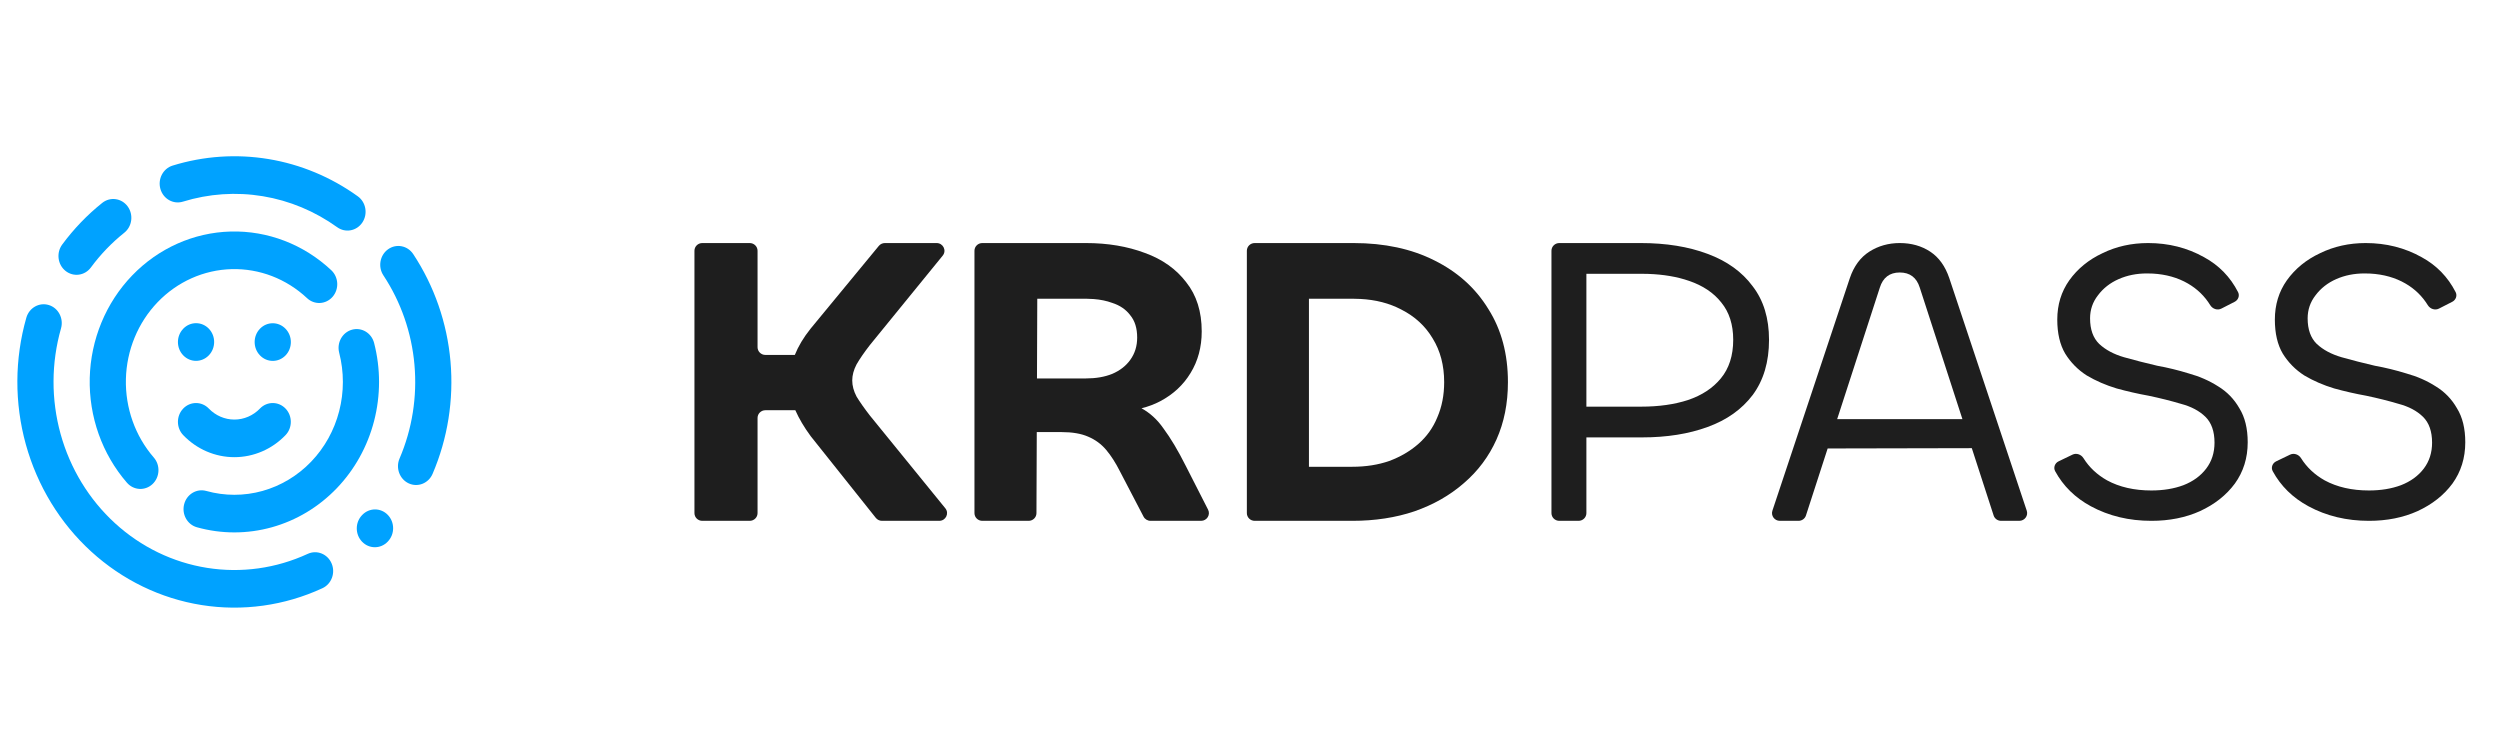 <svg width="144" height="43" viewBox="0 0 144 43" fill="none" xmlns="http://www.w3.org/2000/svg">
<path d="M10.535 11.615C12.028 11.154 13.602 11.047 15.14 11.302C16.679 11.557 18.142 12.168 19.424 13.089C19.897 13.429 20.546 13.306 20.873 12.814C21.2 12.322 21.082 11.647 20.608 11.307C19.071 10.201 17.314 9.468 15.469 9.162C13.623 8.856 11.734 8.984 9.942 9.538C9.391 9.708 9.076 10.311 9.24 10.885C9.404 11.458 9.984 11.785 10.535 11.615Z" fill="#00A2FF"/>
<path d="M7.159 13.405C7.615 13.041 7.701 12.361 7.351 11.886C7.001 11.412 6.347 11.322 5.89 11.686C5.024 12.378 4.248 13.185 3.583 14.086C3.233 14.561 3.319 15.241 3.775 15.605C4.232 15.969 4.886 15.88 5.236 15.405C5.79 14.654 6.436 13.982 7.159 13.405Z" fill="#00A2FF"/>
<path d="M13.339 15.502C14.941 15.459 16.497 16.058 17.687 17.174C18.114 17.575 18.773 17.539 19.158 17.095C19.543 16.651 19.509 15.966 19.082 15.565C17.496 14.077 15.421 13.279 13.286 13.336C11.151 13.393 9.118 14.301 7.608 15.872C6.097 17.442 5.224 19.556 5.169 21.777C5.115 23.998 5.882 26.156 7.312 27.805C7.698 28.249 8.356 28.285 8.784 27.884C9.211 27.483 9.245 26.798 8.859 26.354C7.786 25.117 7.211 23.498 7.252 21.833C7.293 20.167 7.948 18.582 9.081 17.404C10.213 16.226 11.738 15.545 13.339 15.502Z" fill="#00A2FF"/>
<path d="M23.802 14.637C23.476 14.144 22.828 14.019 22.353 14.358C21.879 14.697 21.759 15.371 22.085 15.864C23.095 17.393 23.711 19.165 23.873 21.012C24.036 22.858 23.74 24.718 23.014 26.411C22.78 26.958 23.016 27.598 23.541 27.842C24.067 28.086 24.682 27.84 24.917 27.294C25.788 25.261 26.143 23.03 25.948 20.814C25.753 18.598 25.014 16.471 23.802 14.637Z" fill="#00A2FF"/>
<path d="M12.027 23.532C11.62 23.109 10.96 23.109 10.554 23.532C10.147 23.955 10.147 24.641 10.554 25.064C11.335 25.877 12.395 26.333 13.5 26.333C14.605 26.333 15.665 25.877 16.446 25.064C16.853 24.641 16.853 23.955 16.446 23.532C16.04 23.109 15.38 23.109 14.973 23.532C14.582 23.938 14.053 24.167 13.5 24.167C12.947 24.167 12.418 23.938 12.027 23.532Z" fill="#00A2FF"/>
<path d="M20.274 18.991C20.829 18.836 21.401 19.179 21.549 19.757C21.928 21.226 21.928 22.774 21.549 24.243C21.171 25.713 20.427 27.052 19.393 28.128C18.358 29.204 17.07 29.978 15.657 30.371C14.244 30.765 12.756 30.765 11.343 30.371C10.787 30.216 10.458 29.622 10.607 29.045C10.755 28.467 11.327 28.124 11.882 28.279C12.942 28.574 14.058 28.574 15.118 28.279C16.177 27.983 17.144 27.403 17.919 26.596C18.695 25.789 19.253 24.785 19.537 23.682C19.821 22.58 19.821 21.42 19.537 20.318C19.388 19.74 19.718 19.146 20.274 18.991Z" fill="#00A2FF"/>
<path d="M12.031 18.934C12.437 19.358 12.436 20.044 12.029 20.466L12.027 20.468C11.62 20.891 10.96 20.891 10.554 20.468C10.147 20.045 10.147 19.359 10.554 18.936L10.557 18.932C10.965 18.509 11.624 18.51 12.031 18.934Z" fill="#00A2FF"/>
<path d="M16.446 18.936C16.04 18.513 15.38 18.513 14.973 18.936C14.566 19.359 14.566 20.045 14.973 20.468L14.975 20.47C15.381 20.893 16.041 20.894 16.448 20.472C16.855 20.049 16.856 19.363 16.45 18.94L16.446 18.936Z" fill="#00A2FF"/>
<path d="M22.339 29.66C22.746 30.083 22.746 30.769 22.339 31.192L22.328 31.204C21.92 31.627 21.261 31.626 20.855 31.202C20.448 30.778 20.449 30.093 20.856 29.67L20.866 29.66C21.273 29.237 21.932 29.237 22.339 29.66Z" fill="#00A2FF"/>
<path d="M2.812 17.57C3.364 17.74 3.678 18.343 3.514 18.917C2.948 20.901 2.94 23.012 3.491 25.001C4.042 26.989 5.13 28.772 6.625 30.138C8.12 31.505 9.96 32.397 11.927 32.709C13.894 33.022 15.906 32.742 17.726 31.902C18.251 31.659 18.867 31.906 19.1 32.453C19.334 33 19.096 33.64 18.57 33.882C16.388 34.89 13.973 35.226 11.612 34.851C9.252 34.476 7.044 33.405 5.25 31.766C3.456 30.127 2.151 27.987 1.489 25.601C0.828 23.215 0.837 20.681 1.517 18.3C1.681 17.727 2.261 17.4 2.812 17.57Z" fill="#00A2FF"/>
<path d="M43.635 19.999C43.635 20.244 43.837 20.444 44.086 20.444H45.782C45.982 19.944 46.286 19.435 46.698 18.921L50.62 14.164C50.706 14.06 50.834 14 50.97 14H53.949C54.328 14 54.538 14.432 54.301 14.723L50.108 19.871C49.776 20.299 49.521 20.671 49.338 20.988C49.172 21.305 49.089 21.615 49.089 21.916C49.089 22.217 49.172 22.526 49.338 22.843C49.521 23.144 49.776 23.51 50.108 23.938L54.451 29.278C54.688 29.569 54.478 30 54.099 30H50.802C50.664 30 50.533 29.937 50.447 29.83L46.698 25.126C46.319 24.613 46.025 24.113 45.811 23.629H44.086C43.837 23.629 43.635 23.828 43.635 24.073V29.556C43.635 29.801 43.433 30 43.184 30H40.451C40.202 30 40 29.801 40 29.556V14.444C40 14.199 40.202 14 40.451 14H43.184C43.433 14 43.635 14.199 43.635 14.444V19.999Z" fill="#1E1E1E"/>
<path fill-rule="evenodd" clip-rule="evenodd" d="M62.549 14C63.805 14 64.938 14.19 65.946 14.57C66.954 14.934 67.747 15.498 68.326 16.258C68.921 17.003 69.219 17.947 69.219 19.088C69.219 19.991 69.004 20.792 68.574 21.489C68.161 22.17 67.582 22.71 66.838 23.106C66.504 23.284 66.141 23.419 65.751 23.517C66.242 23.786 66.662 24.171 67.012 24.674C67.426 25.229 67.856 25.95 68.302 26.838L69.585 29.356C69.736 29.652 69.517 30 69.182 30H66.271C66.102 30 65.947 29.907 65.869 29.759L64.507 27.147C64.259 26.656 63.995 26.244 63.714 25.911C63.433 25.578 63.087 25.325 62.674 25.15C62.277 24.976 61.764 24.888 61.135 24.888H59.718L59.7 29.557C59.699 29.802 59.498 30 59.249 30H56.58C56.331 30 56.129 29.801 56.129 29.556V14.444C56.129 14.199 56.331 14 56.58 14H62.549ZM59.73 21.798H62.549C63.127 21.798 63.632 21.71 64.062 21.536C64.508 21.346 64.856 21.076 65.104 20.727C65.368 20.363 65.501 19.935 65.501 19.445C65.501 18.906 65.368 18.477 65.104 18.16C64.856 17.827 64.508 17.589 64.062 17.446C63.739 17.327 63.384 17.255 62.997 17.225L62.599 17.208H59.747L59.73 21.798Z" fill="#1E1E1E"/>
<path fill-rule="evenodd" clip-rule="evenodd" d="M77.966 14C79.746 14 81.298 14.333 82.62 14.999C83.959 15.664 84.997 16.599 85.731 17.803C86.483 18.992 86.857 20.395 86.857 22.012C86.857 23.232 86.637 24.334 86.197 25.316C85.756 26.299 85.126 27.139 84.309 27.837C83.509 28.534 82.562 29.073 81.469 29.453C80.391 29.817 79.199 30 77.892 30H72.27C72.02 30 71.819 29.801 71.819 29.556V14.444C71.819 14.199 72.02 14 72.27 14H77.966ZM75.395 26.886H77.892C78.676 26.886 79.386 26.773 80.023 26.552C80.66 26.314 81.216 25.99 81.689 25.578C82.179 25.15 82.547 24.635 82.792 24.032C83.053 23.43 83.184 22.757 83.184 22.012C83.184 21.045 82.962 20.205 82.521 19.492C82.097 18.779 81.493 18.223 80.71 17.827C80.024 17.466 79.237 17.264 78.352 17.219L77.966 17.208H75.395V26.886Z" fill="#1E1E1E"/>
<path fill-rule="evenodd" clip-rule="evenodd" d="M94.508 14C95.968 14 97.251 14.207 98.354 14.621C99.475 15.036 100.341 15.658 100.953 16.487C101.581 17.3 101.896 18.33 101.896 19.573C101.896 20.848 101.581 21.909 100.953 22.754C100.324 23.582 99.458 24.197 98.354 24.595C97.268 24.993 96.011 25.194 94.585 25.194H91.376V29.556C91.376 29.801 91.174 30 90.925 30H89.815C89.566 30 89.364 29.801 89.364 29.556V14.444C89.364 14.199 89.566 14 89.815 14H94.508ZM91.376 23.423H94.535C95.553 23.423 96.453 23.295 97.233 23.04C98.031 22.769 98.661 22.355 99.119 21.797C99.594 21.223 99.833 20.482 99.833 19.573C99.833 18.697 99.603 17.979 99.145 17.421C98.704 16.863 98.083 16.448 97.285 16.177C96.602 15.94 95.815 15.806 94.924 15.776L94.535 15.77H91.376V23.423Z" fill="#1E1E1E"/>
<path fill-rule="evenodd" clip-rule="evenodd" d="M109.427 14C110.094 14 110.679 14.165 111.179 14.494C111.68 14.823 112.046 15.334 112.28 16.024L116.741 29.417C116.837 29.704 116.619 30 116.312 30H115.263C115.066 30 114.892 29.875 114.833 29.691L113.576 25.814L105.273 25.832L104.023 29.691C103.964 29.875 103.79 30 103.593 30H102.519C102.212 30 101.995 29.704 102.09 29.417L106.549 16.024C106.783 15.334 107.159 14.823 107.675 14.494C108.192 14.165 108.777 14 109.427 14ZM109.427 15.695C108.843 15.695 108.461 15.985 108.278 16.565L105.821 24.141H113.035L110.578 16.565C110.395 15.985 110.011 15.695 109.427 15.695Z" fill="#1E1E1E"/>
<path d="M123.731 14C124.91 14 125.986 14.272 126.957 14.816C127.812 15.281 128.464 15.951 128.912 16.825C129.017 17.031 128.925 17.278 128.716 17.384L127.951 17.775C127.723 17.892 127.444 17.795 127.31 17.578C126.989 17.058 126.561 16.642 126.026 16.332C125.441 15.992 124.764 15.801 123.996 15.758L123.66 15.75C123.071 15.75 122.529 15.858 122.035 16.076C121.542 16.293 121.144 16.606 120.842 17.01C120.539 17.398 120.388 17.841 120.388 18.338C120.388 18.975 120.562 19.467 120.913 19.809C121.279 20.151 121.757 20.406 122.346 20.577C122.951 20.748 123.59 20.912 124.259 21.067C124.864 21.176 125.469 21.324 126.074 21.511C126.695 21.682 127.26 21.931 127.77 22.257C128.28 22.568 128.686 22.988 128.989 23.517C129.307 24.03 129.468 24.683 129.468 25.476C129.468 26.378 129.221 27.171 128.727 27.855C128.233 28.523 127.563 29.052 126.719 29.441C125.891 29.814 124.958 30 123.922 30C122.632 30 121.469 29.721 120.434 29.161C119.53 28.672 118.844 27.998 118.377 27.141C118.263 26.932 118.36 26.676 118.577 26.572L119.374 26.188C119.602 26.078 119.874 26.176 120.007 26.389C120.336 26.916 120.79 27.343 121.367 27.668C122.083 28.057 122.935 28.251 123.922 28.251C124.607 28.251 125.221 28.15 125.763 27.948C126.32 27.731 126.759 27.411 127.077 26.992C127.396 26.572 127.556 26.074 127.556 25.499C127.556 24.846 127.38 24.348 127.03 24.006C126.679 23.664 126.21 23.415 125.621 23.26C125.048 23.089 124.426 22.933 123.757 22.793C123.152 22.684 122.537 22.545 121.916 22.374C121.295 22.187 120.722 21.938 120.197 21.627C119.687 21.301 119.273 20.881 118.955 20.368C118.652 19.855 118.499 19.201 118.499 18.409C118.499 17.553 118.73 16.798 119.192 16.145C119.67 15.477 120.308 14.957 121.104 14.584C121.9 14.195 122.776 14 123.731 14Z" fill="#1E1E1E"/>
<path d="M136.264 14C137.442 14 138.518 14.272 139.49 14.816C140.344 15.281 140.996 15.951 141.444 16.825C141.55 17.031 141.457 17.278 141.249 17.384L140.484 17.775C140.255 17.892 139.976 17.795 139.842 17.578C139.521 17.058 139.093 16.642 138.558 16.332C137.973 15.992 137.296 15.801 136.528 15.758L136.193 15.75C135.603 15.75 135.061 15.858 134.567 16.076C134.074 16.293 133.677 16.606 133.374 17.01C133.072 17.398 132.92 17.841 132.92 18.338C132.92 18.975 133.095 19.467 133.445 19.809C133.811 20.151 134.289 20.406 134.878 20.577C135.484 20.748 136.122 20.912 136.791 21.067C137.396 21.176 138.001 21.324 138.606 21.511C139.227 21.682 139.793 21.931 140.302 22.257C140.812 22.568 141.219 22.988 141.521 23.517C141.84 24.03 142 24.683 142 25.476C142 26.378 141.753 27.171 141.26 27.855C140.766 28.523 140.095 29.052 139.251 29.441C138.423 29.814 137.49 30 136.455 30C135.165 30 134.002 29.721 132.967 29.161C132.062 28.672 131.376 27.998 130.909 27.141C130.795 26.932 130.892 26.676 131.109 26.572L131.907 26.188C132.134 26.078 132.406 26.176 132.539 26.389C132.869 26.916 133.322 27.343 133.899 27.668C134.616 28.057 135.468 28.251 136.455 28.251C137.139 28.251 137.754 28.15 138.295 27.948C138.853 27.731 139.291 27.411 139.61 26.992C139.928 26.572 140.088 26.074 140.088 25.499C140.088 24.846 139.912 24.348 139.562 24.006C139.212 23.664 138.742 23.415 138.153 23.26C137.58 23.089 136.958 22.933 136.289 22.793C135.684 22.684 135.07 22.545 134.449 22.374C133.828 22.187 133.255 21.938 132.729 21.627C132.22 21.301 131.805 20.881 131.487 20.368C131.184 19.855 131.032 19.201 131.032 18.409C131.032 17.553 131.262 16.798 131.724 16.145C132.202 15.477 132.84 14.957 133.636 14.584C134.432 14.195 135.308 14 136.264 14Z" fill="#1E1E1E"/>
</svg>
